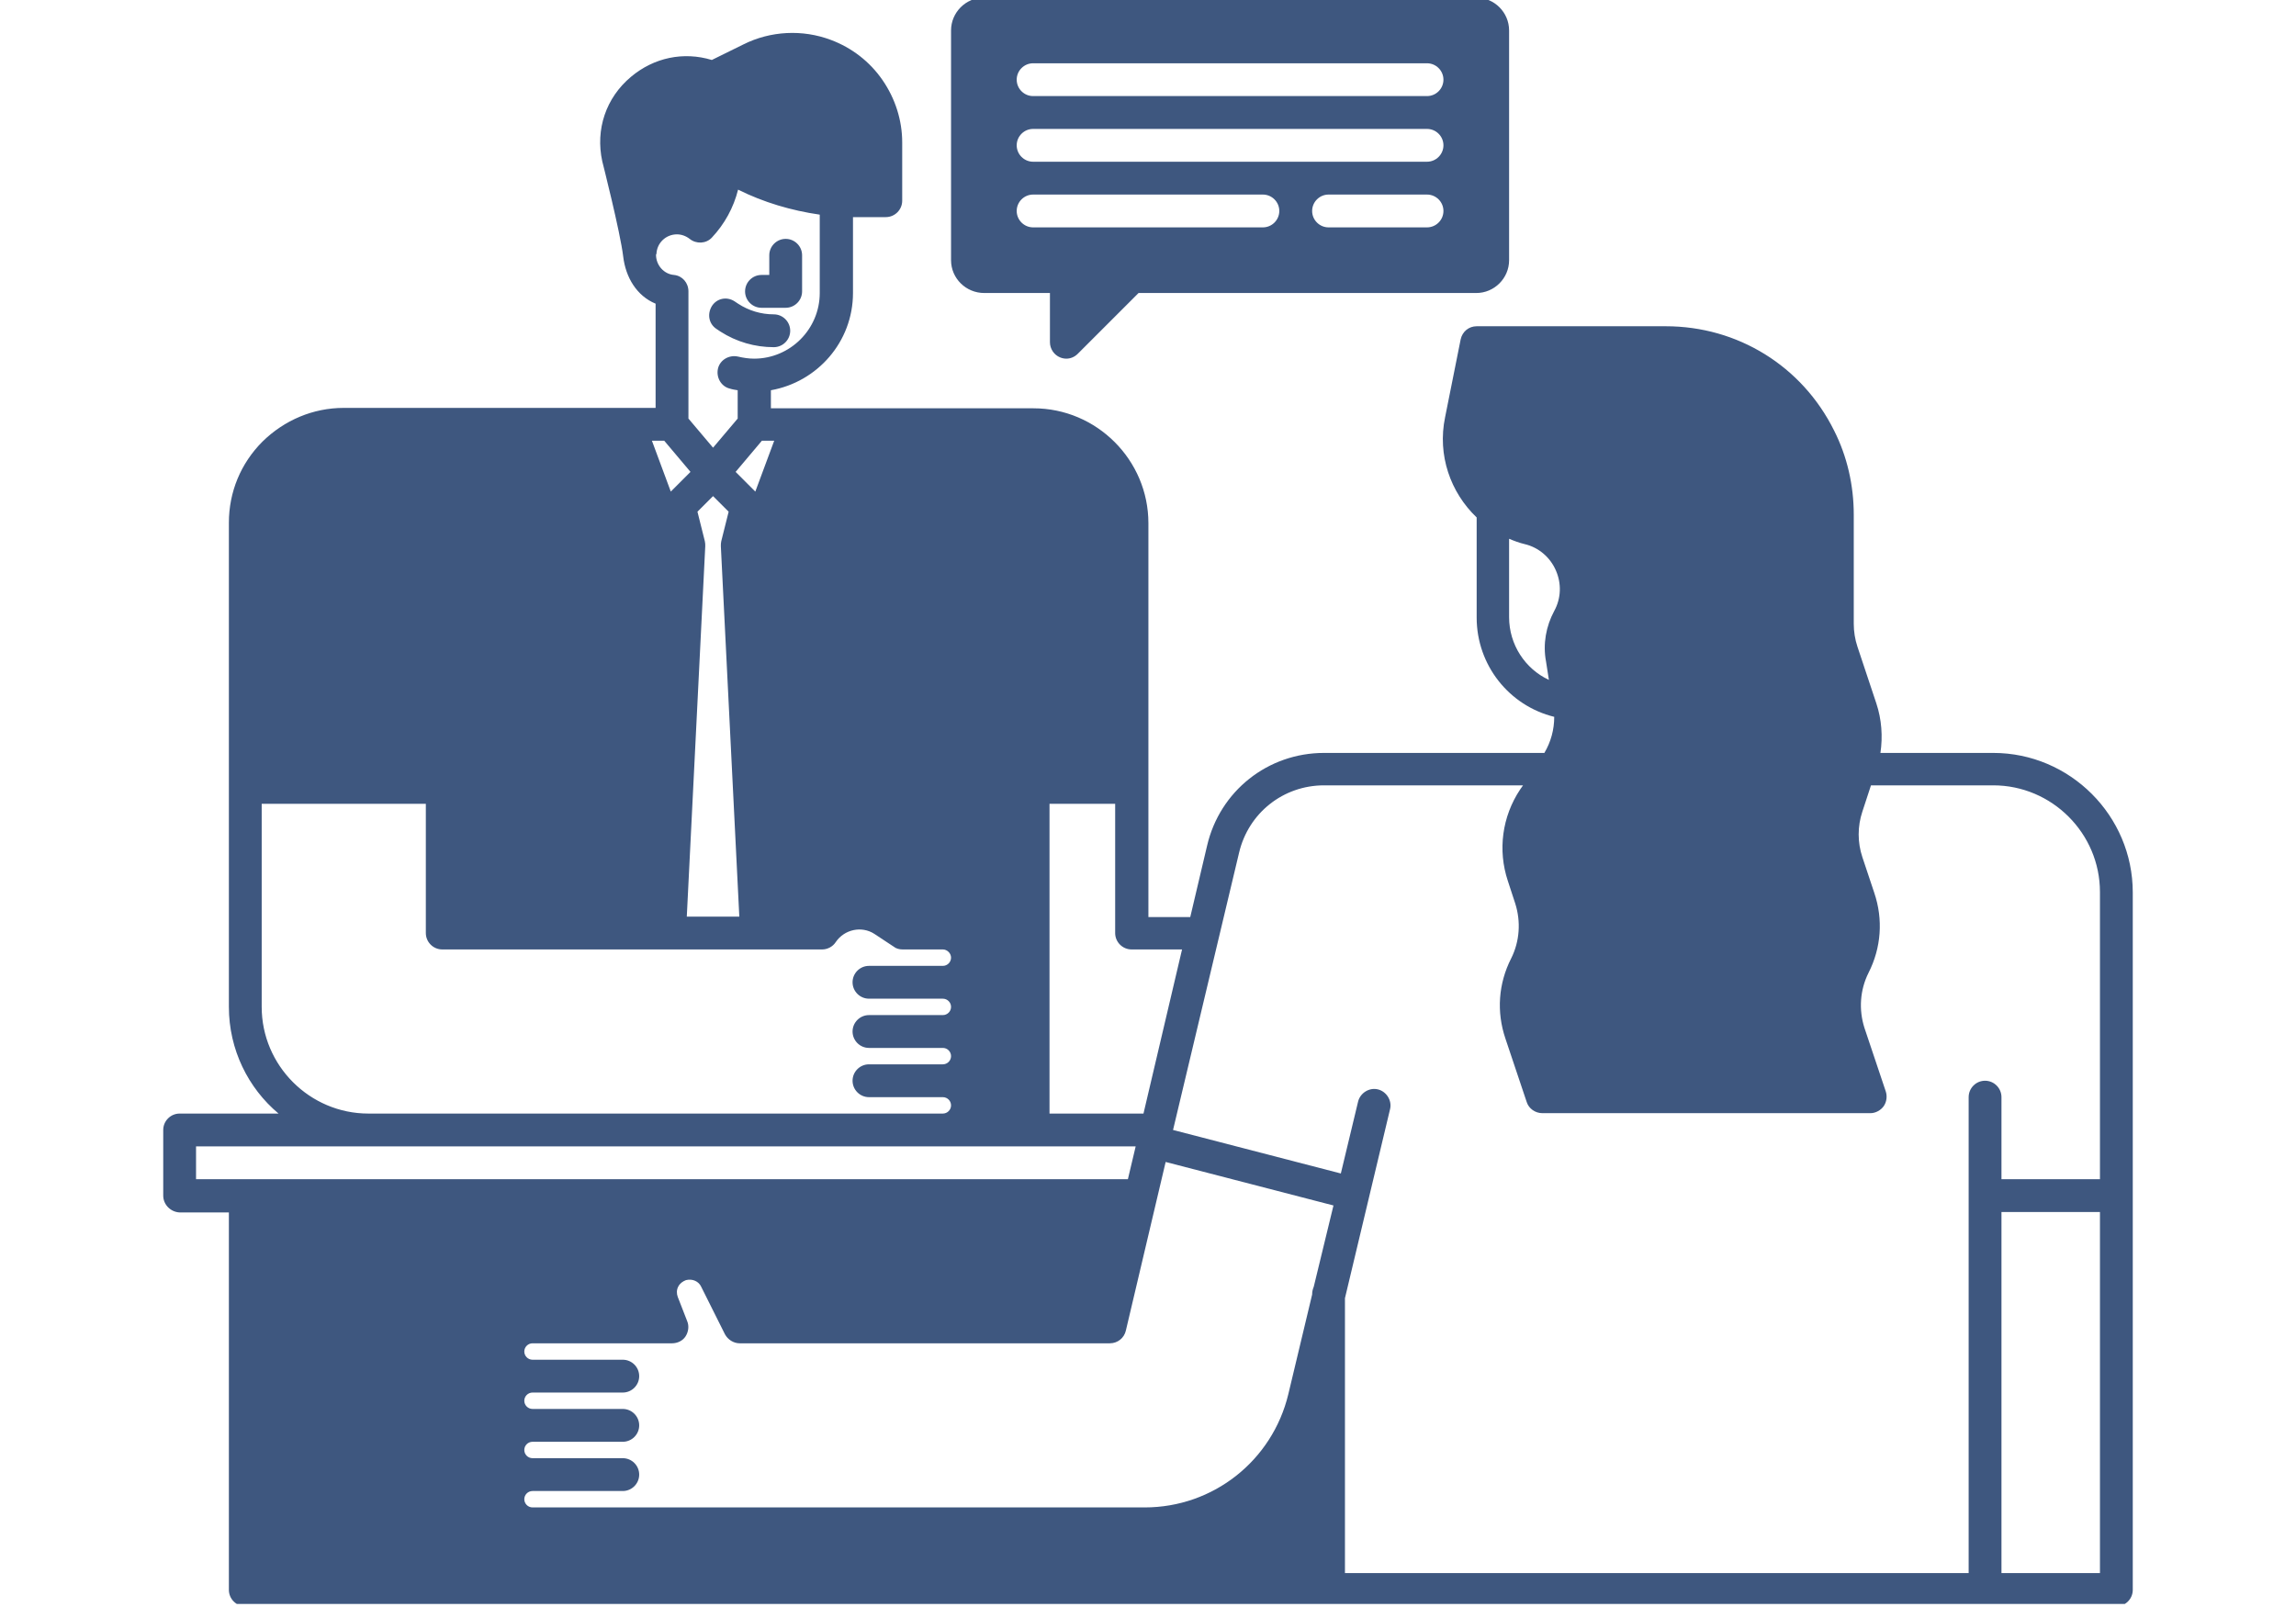 <svg xmlns="http://www.w3.org/2000/svg" xmlns:xlink="http://www.w3.org/1999/xlink" width="500" zoomAndPan="magnify" viewBox="0 0 375 262.5" height="350" preserveAspectRatio="xMidYMid meet" version="1.0"><defs><clipPath id="dadea1d768"><path d="M 26.555 0 L 348.445 0 L 348.445 262 L 26.555 262 Z M 26.555 0 " clip-rule="nonzero"/></clipPath><clipPath id="eda4cbb792"><path d="M 121.691 47.598 C 121.691 46.121 122.895 44.914 124.371 44.914 L 125.645 44.914 L 125.645 41.699 C 125.645 40.223 126.852 39.02 128.324 39.02 C 129.797 39.02 131.004 40.223 131.004 41.699 L 131.004 47.598 C 131.004 49.07 129.797 50.277 128.324 50.277 L 124.371 50.277 C 122.895 50.277 121.691 49.07 121.691 47.598 Z M 117.066 53.762 L 117.668 54.164 C 120.281 55.84 123.297 56.711 126.379 56.711 C 127.855 56.711 129.062 55.504 129.062 54.031 C 129.062 52.555 127.855 51.348 126.379 51.348 C 124.305 51.348 122.293 50.746 120.551 49.605 L 119.945 49.203 C 118.672 48.398 117.066 48.734 116.262 50.008 C 115.457 51.348 115.793 52.957 117.066 53.762 Z M 26.66 195.301 L 26.66 184.578 C 26.66 183.105 27.867 181.898 29.34 181.898 L 45.492 181.898 C 40.531 177.742 37.383 171.441 37.383 164.473 L 37.383 85.395 C 37.383 80.367 39.324 75.676 42.879 72.125 C 46.43 68.641 51.121 66.629 56.148 66.629 L 107.078 66.629 L 107.078 49.605 C 103.996 48.332 102.188 45.316 101.785 41.898 C 101.316 37.945 98.367 26.352 98.367 26.352 C 97.227 21.125 98.973 15.965 103.059 12.547 C 106.812 9.398 111.637 8.391 116.262 9.797 L 121.422 7.254 C 125.844 5.039 131.07 4.773 135.695 6.516 C 139.113 7.789 142.062 10.066 144.141 13.082 C 146.219 16.098 147.355 19.648 147.355 23.27 L 147.355 32.785 C 147.355 34.262 146.152 35.465 144.676 35.465 L 140.188 35.465 C 139.918 35.465 139.648 35.465 139.316 35.465 L 139.316 47.863 C 139.316 55.84 133.484 62.406 125.91 63.746 L 125.91 66.695 L 168.801 66.695 C 179.121 66.695 187.566 75.141 187.566 85.461 L 187.566 149.797 L 194.402 149.797 L 197.152 138.137 C 199.227 129.223 207.07 122.988 216.25 122.988 L 252.238 122.988 C 253.309 121.18 253.848 119.172 253.848 117.094 C 246.477 115.281 241.18 108.648 241.18 100.875 L 241.18 84.523 C 236.891 80.434 234.746 74.336 236.02 68.172 L 238.566 55.438 C 238.836 54.164 239.906 53.293 241.18 53.293 L 272.074 53.293 C 283.805 53.293 294.324 59.793 299.551 70.316 C 301.695 74.535 302.77 79.297 302.77 84.055 L 302.77 101.879 C 302.77 103.152 302.969 104.426 303.371 105.633 L 306.453 114.883 C 307.324 117.496 307.527 120.309 307.125 122.988 L 325.555 122.988 C 338.086 122.988 348.34 133.242 348.34 145.777 L 348.34 259.703 C 348.34 261.18 347.133 262.387 345.66 262.387 L 40.062 262.387 C 38.59 262.387 37.383 261.18 37.383 259.703 L 37.383 198.051 L 29.34 198.051 C 27.867 197.98 26.66 196.777 26.66 195.301 Z M 217.793 196.91 L 190.383 189.805 L 183.883 217.352 C 183.613 218.555 182.539 219.426 181.266 219.426 L 120.816 219.426 C 119.812 219.426 118.875 218.824 118.406 217.953 L 114.52 210.18 C 114.117 209.309 113.113 208.84 112.039 209.105 C 111.504 209.309 111.035 209.645 110.766 210.18 C 110.496 210.715 110.496 211.316 110.699 211.855 L 112.238 215.809 C 112.574 216.613 112.441 217.551 111.973 218.289 C 111.504 219.023 110.633 219.426 109.762 219.426 L 86.977 219.426 C 86.238 219.426 85.633 220.031 85.633 220.766 C 85.633 221.504 86.238 222.109 86.977 222.109 L 101.719 222.109 C 103.191 222.109 104.398 223.312 104.398 224.789 C 104.398 226.262 103.191 227.469 101.719 227.469 L 86.977 227.469 C 86.238 227.469 85.633 228.074 85.633 228.809 C 85.633 229.547 86.238 230.148 86.977 230.148 L 101.719 230.148 C 103.191 230.148 104.398 231.355 104.398 232.832 C 104.398 234.305 103.191 235.512 101.719 235.512 L 86.977 235.512 C 86.238 235.512 85.633 236.113 85.633 236.852 C 85.633 237.59 86.238 238.191 86.977 238.191 L 101.719 238.191 C 103.191 238.191 104.398 239.398 104.398 240.871 C 104.398 242.348 103.191 243.555 101.719 243.555 L 86.977 243.555 C 86.238 243.555 85.633 244.156 85.633 244.895 C 85.633 245.629 86.238 246.234 86.977 246.234 L 186.965 246.234 C 198.156 246.234 207.805 238.594 210.418 227.738 L 214.309 211.453 L 214.309 211.387 C 214.309 210.918 214.441 210.516 214.574 210.18 Z M 342.98 197.98 L 326.895 197.98 L 326.895 256.957 L 342.98 256.957 Z M 253.848 99.801 C 254.984 97.727 255.055 95.312 254.113 93.168 C 253.176 91.023 251.301 89.414 249.02 88.879 C 248.148 88.676 247.277 88.344 246.477 88.008 L 246.477 100.809 C 246.477 105.297 249.09 109.25 252.977 111.062 L 252.508 108.047 C 251.969 105.23 252.508 102.281 253.848 99.801 Z M 191.59 184.578 L 218.996 191.684 L 221.812 179.953 C 222.148 178.547 223.621 177.609 225.031 177.945 C 226.438 178.277 227.375 179.754 227.039 181.16 L 219.668 212.055 L 219.668 256.957 L 321.535 256.957 L 321.535 179.219 C 321.535 177.742 322.738 176.535 324.215 176.535 C 325.688 176.535 326.895 177.742 326.895 179.219 L 326.895 192.621 L 342.98 192.621 L 342.98 145.707 C 342.98 136.125 335.137 128.285 325.555 128.285 L 305.582 128.285 L 304.176 132.574 C 303.371 134.984 303.371 137.602 304.176 140.012 L 306.121 145.844 C 307.594 150.199 307.258 154.824 305.18 158.91 C 303.773 161.727 303.574 164.941 304.512 167.891 L 307.996 178.277 C 308.266 179.082 308.129 180.02 307.66 180.691 C 307.191 181.363 306.32 181.832 305.516 181.832 L 251.902 181.832 C 250.766 181.832 249.691 181.094 249.355 180.02 L 245.871 169.633 C 244.398 165.277 244.73 160.652 246.809 156.566 C 248.219 153.75 248.418 150.535 247.48 147.586 L 246.273 143.898 C 244.598 138.871 245.336 133.379 248.285 128.953 L 248.754 128.285 L 216.25 128.285 C 209.617 128.285 203.918 132.773 202.379 139.273 Z M 171.414 181.898 L 186.762 181.898 L 193.062 155.09 L 184.82 155.09 C 183.344 155.09 182.137 153.887 182.137 152.41 L 182.137 131.301 L 171.414 131.301 Z M 124.438 71.992 L 120.148 77.082 L 123.363 80.301 L 126.449 71.992 Z M 115.188 89.215 L 112.172 149.73 L 120.75 149.73 L 117.734 89.215 C 117.734 88.945 117.734 88.676 117.801 88.41 L 119.008 83.586 L 116.461 81.039 L 113.914 83.586 L 115.121 88.41 C 115.188 88.676 115.188 88.945 115.188 89.215 Z M 107.148 41.633 C 107.148 43.309 108.422 44.781 110.094 44.914 C 111.438 45.051 112.441 46.188 112.441 47.598 L 112.441 68.371 L 116.461 73.129 L 120.484 68.371 L 120.484 63.746 C 120.082 63.68 119.613 63.613 119.211 63.48 C 117.801 63.145 116.93 61.668 117.266 60.195 C 117.602 58.789 119.074 57.918 120.551 58.25 C 121.422 58.453 122.293 58.586 123.164 58.586 C 129.062 58.586 133.887 53.762 133.887 47.863 L 133.887 35.062 C 129.262 34.395 124.707 33.055 120.551 30.977 C 119.812 33.926 118.34 36.605 116.262 38.816 C 115.324 39.82 113.715 39.891 112.641 39.02 C 112.039 38.551 111.301 38.281 110.566 38.281 C 108.754 38.281 107.281 39.688 107.215 41.496 C 107.148 41.496 107.148 41.633 107.148 41.633 Z M 106.477 71.992 L 109.559 80.301 L 112.777 77.082 L 108.488 71.992 Z M 60.168 181.898 L 153.992 181.898 C 154.73 181.898 155.332 181.293 155.332 180.559 C 155.332 179.82 154.73 179.219 153.992 179.219 L 141.93 179.219 C 140.453 179.219 139.246 178.012 139.246 176.535 C 139.246 175.062 140.453 173.855 141.93 173.855 L 153.992 173.855 C 154.73 173.855 155.332 173.254 155.332 172.516 C 155.332 171.777 154.73 171.176 153.992 171.176 L 141.93 171.176 C 140.453 171.176 139.246 169.969 139.246 168.496 C 139.246 167.02 140.453 165.812 141.93 165.812 L 153.992 165.812 C 154.73 165.812 155.332 165.211 155.332 164.473 C 155.332 163.734 154.73 163.133 153.992 163.133 L 141.93 163.133 C 140.453 163.133 139.246 161.926 139.246 160.453 C 139.246 158.977 140.453 157.773 141.93 157.773 L 153.992 157.773 C 154.73 157.773 155.332 157.168 155.332 156.43 C 155.332 156.098 155.199 155.762 154.93 155.492 C 154.66 155.227 154.328 155.09 153.992 155.09 L 147.426 155.09 C 146.887 155.09 146.352 154.957 145.949 154.621 L 142.801 152.543 C 140.723 151.203 137.906 151.809 136.5 153.887 C 136.031 154.621 135.16 155.09 134.289 155.09 L 72.23 155.09 C 70.758 155.09 69.551 153.887 69.551 152.41 L 69.551 131.301 L 42.742 131.301 L 42.742 164.473 C 42.742 174.059 50.586 181.898 60.168 181.898 Z M 32.02 192.621 L 184.215 192.621 L 185.488 187.258 L 32.02 187.258 Z M 155.332 42.504 L 155.332 4.973 C 155.332 2.023 157.746 -0.387 160.691 -0.387 L 241.113 -0.387 C 244.062 -0.387 246.477 2.023 246.477 4.973 L 246.477 42.504 C 246.477 45.453 244.062 47.863 241.113 47.863 L 185.957 47.863 L 176.039 57.781 C 175.504 58.32 174.832 58.586 174.164 58.586 C 173.828 58.586 173.492 58.52 173.16 58.387 C 172.152 57.984 171.484 56.977 171.484 55.906 L 171.484 47.863 L 160.762 47.863 C 157.746 47.863 155.332 45.453 155.332 42.504 Z M 235.754 34.461 C 235.754 32.988 234.547 31.781 233.07 31.781 L 216.988 31.781 C 215.512 31.781 214.309 32.988 214.309 34.461 C 214.309 35.934 215.512 37.141 216.988 37.141 L 233.07 37.141 C 234.547 37.141 235.754 35.934 235.754 34.461 Z M 166.055 13.016 C 166.055 14.488 167.262 15.695 168.734 15.695 L 233.07 15.695 C 234.547 15.695 235.754 14.488 235.754 13.016 C 235.754 11.543 234.547 10.336 233.07 10.336 L 168.734 10.336 C 167.262 10.336 166.055 11.543 166.055 13.016 Z M 166.055 23.738 C 166.055 25.211 167.262 26.418 168.734 26.418 L 233.07 26.418 C 234.547 26.418 235.754 25.211 235.754 23.738 C 235.754 22.266 234.547 21.059 233.07 21.059 L 168.734 21.059 C 167.262 21.059 166.055 22.266 166.055 23.738 Z M 166.055 34.461 C 166.055 35.934 167.262 37.141 168.734 37.141 L 206.266 37.141 C 207.738 37.141 208.945 35.934 208.945 34.461 C 208.945 32.988 207.738 31.781 206.266 31.781 L 168.734 31.781 C 167.262 31.781 166.055 32.988 166.055 34.461 Z M 166.055 34.461 " clip-rule="nonzero"/></clipPath></defs><g clip-path="url(#dadea1d768)"><g clip-path="url(#eda4cbb792)"><path fill="#3e577f" d="M 26.66 0 L 26.66 262 L 348.34 262 L 348.34 0 Z M 26.66 0 " fill-opacity="1" fill-rule="nonzero"/></g></g></svg>